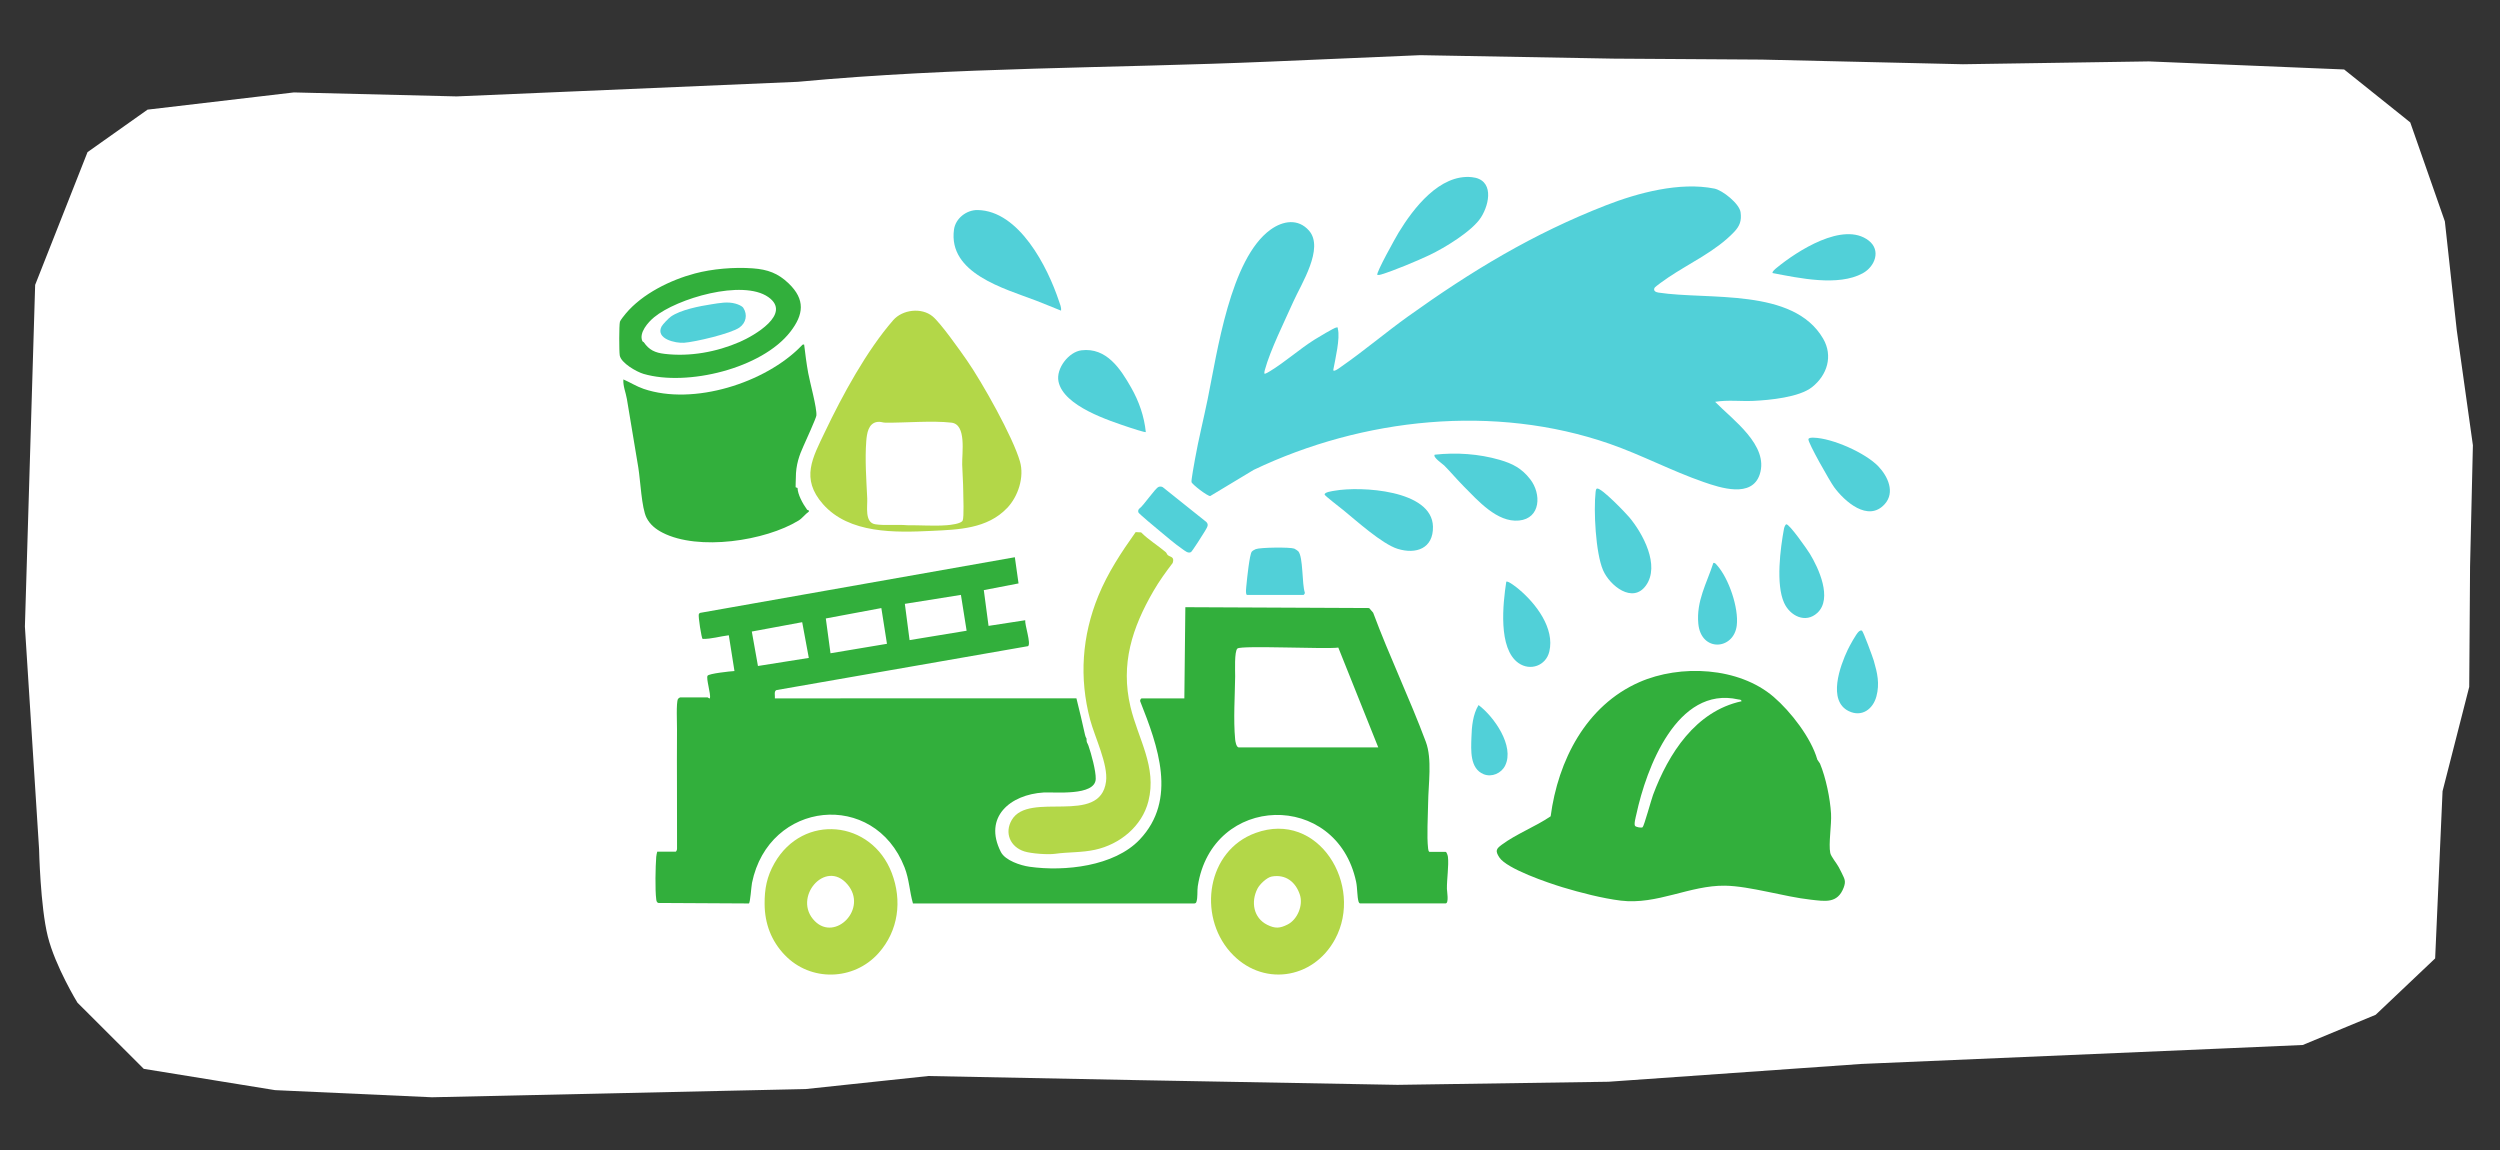 <svg width="650" height="299" viewBox="0 0 650 299" fill="none" xmlns="http://www.w3.org/2000/svg">
<rect x="0" y="0" width="650" height="299" fill="#333333" stroke="none"/>
<path d="M419.416 15.244L458.095 15.494L510.354 16.703L558.7 15.967L609.476 18.061L626.664 31.825L635.665 57.563L638.762 85.874L642.954 115.771L642.216 147.272L641.998 178.592L635.064 205.714L633.14 249.187L617.677 263.841L598.724 271.695L578.01 272.601L483.918 276.628L418.214 281.254L363.335 282.061L295.774 280.836L241.359 279.766L209.488 283.153L112.301 285.289L71.511 283.436L37.38 277.901L20.131 260.687C20.131 260.687 14.374 251.265 12.427 243.469C10.48 235.674 10.159 220.762 10.159 220.762L6.475 162.912L9.14 74.07L22.756 39.554L38.364 28.505L76.414 24.031L118.723 25.066L147.837 23.821L207.447 21.27C248.656 17.411 288.936 17.783 330.213 16.016L369.268 14.345L419.416 15.244Z" fill="white"/>
<g clip-path="url(#clip0_810_87)">
<path d="M261.85 132.08C256.69 137.51 249.17 137.7 242.23 138.03C232.78 138.47 220.8 138.83 213.97 131.07C208.11 124.41 211.26 119.06 214.5 112.26C219.03 102.76 225.33 91.17 232.23 83.25C234.64 80.48 239.6 79.88 242.48 82.26C244.57 83.98 249.6 91.11 251.38 93.67C255.32 99.33 263.36 113.61 265.19 119.99C266.36 124.04 264.74 129.05 261.85 132.09V132.08ZM228.11 109.7C225.76 110.03 225.39 112.7 225.23 114.67C224.86 119.48 225.25 124.79 225.48 129.58C225.58 131.61 224.74 135.86 227.56 136.31C229.94 136.69 233.39 136.33 235.88 136.56C239.13 136.53 242.87 136.81 246.14 136.56C247.09 136.49 249.92 136.19 250.3 135.33C250.68 134.47 250.45 129 250.44 127.62C250.42 125.34 250.24 123.08 250.17 120.79C250.09 117.76 251.35 110.34 247.37 109.89C242.39 109.32 235.46 109.94 230.23 109.9C229.48 109.9 228.98 109.57 228.1 109.7H228.11Z" fill="#B3D748"/>
<path d="M303.62 144.32C304.24 144.88 305.45 144.67 304.9 146.37C303.12 148.7 301.39 151.09 299.92 153.63C294.36 163.21 291.29 172.64 293.92 183.76C295.89 192.11 300.85 199.38 298.58 208.33C296.92 214.85 291.17 219.52 284.75 220.93C281.2 221.71 277.84 221.5 274.31 221.99C272.46 222.25 268.15 221.94 266.34 221.37C262.68 220.22 261.08 216.57 263.06 213.19C267.53 205.56 286.05 214.8 287.57 203.2C288.15 198.75 284.64 191.64 283.44 187.14C280.54 176.25 281.32 165.32 285.56 154.94C288.02 148.92 291.53 143.62 295.27 138.35L296.69 138.42C298.61 140.36 301.01 141.79 303.07 143.54C303.33 143.76 303.41 144.13 303.62 144.33V144.32Z" fill="#B3D748"/>
<path d="M204.04 248.31C200.53 244.64 198.84 240.16 198.8 235.08C198.76 231.14 199.37 227.92 201.37 224.41C208.8 211.39 226.6 213.2 231.86 226.98C234.59 234.14 233.62 241.97 228.43 247.8C221.98 255.04 210.72 255.29 204.05 248.31H204.04ZM211.86 239.5C217.19 244.85 225.73 236.26 220.33 229.93C214.58 223.19 205.88 233.51 211.86 239.5Z" fill="#B3D748"/>
<path d="M319.85 247.5C311.36 237.89 313.83 221.18 326.41 216.58C342.87 210.56 354.63 230.24 347.13 244.16C341.38 254.84 327.9 256.63 319.85 247.5ZM330.64 227.9C329.36 228.14 327.52 229.91 326.94 231.05C325.19 234.47 325.88 238.66 329.48 240.45C331.52 241.46 332.75 241.4 334.78 240.37C337.33 239.09 338.86 235.39 337.98 232.67C336.9 229.32 334.28 227.23 330.63 227.9H330.64Z" fill="#B3D748"/>
<path d="M376.47 222.82C376.43 222.49 376.15 221.48 375.85 221.48H371.69C371.42 221.48 371.34 220.88 371.31 220.64C370.93 217.39 371.27 212.31 371.31 208.87C371.37 203.77 372.4 197.38 370.71 192.86C366.49 181.56 361.23 170.62 357.02 159.3L355.97 158.09L308.19 157.87L307.93 181.59H296.8C296.63 181.59 296.32 182.12 296.47 182.38C301.04 193.93 306.19 207.89 296.31 218.3C289.7 225.26 276.8 226.64 267.7 225.36C265.33 225.03 261.36 223.72 260.23 221.52C255.58 212.41 262.71 206.58 271.33 206.05C274.11 205.88 284.76 207.05 284.89 202.52C284.95 200.44 283.73 195.98 283.01 193.91C282.66 192.9 282.5 193.31 282.49 192C282.49 191.93 282.26 191.77 282.08 190.94C281.4 187.81 280.64 184.67 279.87 181.56L201.47 181.58C201.55 180.93 201.17 179.69 201.88 179.42L267.3 168C268.13 167.36 266.41 162.45 266.56 161.26L257.02 162.73L255.79 153.43L264.82 151.69L263.86 144.88L182.06 159.34C181.88 159.4 181.75 159.51 181.69 159.7C181.5 160.26 182.39 165.94 182.67 166.12C184.96 166.16 187.22 165.44 189.49 165.17L190.96 174.47C189.89 174.53 184.32 175.12 183.97 175.69C183.53 176.4 184.86 180.43 184.59 181.56C184.33 181.65 184.06 181.32 183.98 181.32H176.88C176.75 181.32 176.36 181.59 176.27 181.75C175.77 182.65 176.04 188.16 176.02 189.64C176.02 189.72 176.02 189.8 176.02 189.88C175.95 200.12 176.07 210.36 176.03 220.6C176.08 220.85 175.85 221.44 175.65 221.44H170.88C170.77 221.89 170.66 222.3 170.62 222.77C170.42 225.36 170.3 231.34 170.62 233.8C170.67 234.22 170.71 234.54 171.12 234.77L194.7 234.9C195.07 234.81 195.33 230.47 195.52 229.55C199.88 208.11 227.31 205.3 235.19 225.53C236.42 228.7 236.46 231.74 237.37 234.9H310.5C310.81 234.88 310.97 234.78 311.07 234.48C311.45 233.34 311.24 231.63 311.42 230.43C315.1 206.32 347.55 205.49 352.59 229.26C352.94 230.89 352.83 233.14 353.24 234.48C353.29 234.66 353.42 234.78 353.57 234.89H375.84C376.79 234.89 376.2 231.67 376.2 231.11C376.16 228.56 376.73 225.04 376.46 222.77L376.47 222.82ZM249.84 154.66L251.32 163.99L236.49 166.43L235.26 157L249.85 154.67L249.84 154.66ZM229.15 158.1L230.61 167.39L215.93 169.85L214.71 160.8L229.14 158.1H229.15ZM197.07 173.17L195.47 164.2L208.57 161.77L210.29 171.06L197.06 173.16L197.07 173.17ZM322.01 194.32C321.41 194.15 321.2 192.8 321.14 192.25C320.65 187.02 321.08 181.06 321.14 175.86C321.15 174.55 320.89 169.3 321.74 168.61C322.78 167.75 344.84 168.83 347.96 168.37L358.35 194.33H322.01V194.32Z" fill="#32AF3C"/>
<path d="M472.47 197.45C472.49 197.53 473.14 198.4 473.2 198.53C474.72 202.19 475.84 207.6 476.07 211.55C476.24 214.44 475.38 219.41 475.87 221.78C476.06 222.7 477.55 224.47 478.07 225.46C478.27 225.83 478.66 226.59 478.82 226.92C479.55 228.49 480.02 229.01 479.36 230.77C477.76 234.98 474.54 234.33 470.83 233.92C463.98 233.18 455 230.38 448.53 230.28C439.34 230.14 430.88 235.31 421.4 234.16C416.72 233.59 410.81 232.07 406.27 230.69C402.61 229.58 391.76 225.91 389.82 222.92C388.7 221.2 389.03 220.69 390.44 219.64C394.21 216.84 399.24 214.91 403.17 212.24C405.09 197.74 412.35 183.46 426.23 177.36C436.88 172.68 452.08 173.4 461.15 181.19C465.61 185.02 470.88 191.85 472.48 197.42L472.47 197.45ZM452.81 182.33C452.71 181.83 452.3 181.92 451.95 181.85C435.98 178.25 428.03 199.79 425.47 211.65C425.33 212.3 424.74 214.37 425.14 214.76C425.46 215.07 426.74 215.3 427.07 215.09C427.44 214.85 429.35 207.86 429.79 206.68C433.79 195.97 440.85 184.91 452.8 182.33H452.81Z" fill="#32AF3C"/>
<path d="M209.08 89.59C209.37 92.05 209.69 94.55 210.13 96.98C210.57 99.41 212.44 106.14 212.26 108.04C212.2 108.69 209.42 114.84 208.91 115.96C207.85 118.28 206.91 120.83 206.92 124.22C206.92 124.89 206.83 126.26 206.86 126.65C206.87 126.8 207.37 126.77 207.37 126.92C207.41 128.5 208.63 130.85 209.83 132.51C209.96 132.69 210.45 132.55 210.29 133.02C209.37 133.66 208.58 134.76 207.65 135.33C198.99 140.64 181.59 143.29 172.27 138.5C170.51 137.59 169.01 136.42 168.09 134.6C166.81 132.08 166.5 124.83 165.96 121.56C164.98 115.62 163.98 109.67 162.99 103.73C162.71 102.05 161.95 100.39 162.08 98.65C163.86 99.42 165.48 100.47 167.33 101.1C180.28 105.52 199.02 99.55 208.33 89.96C208.56 89.72 208.65 89.5 209.06 89.59H209.08Z" fill="#32AF3C"/>
<path d="M205.5 86.25C198.11 95.81 178.66 100.53 167.32 97.21C165.49 96.67 161.45 94.38 161.13 92.39C160.96 91.29 160.94 84.59 161.18 83.65C161.28 83.27 162.37 81.91 162.71 81.51C167.01 76.39 174.3 72.79 180.69 71.1C185.17 69.91 190.81 69.41 195.74 69.77C199.62 70.06 202.3 71.05 205.04 73.68C209.44 77.9 208.95 81.79 205.5 86.25ZM167.37 88.96C168.77 91.02 170.34 91.71 172.77 92C179.35 92.79 186.31 91.53 192.36 88.89C196 87.31 205.99 81.62 199.76 77.24C193.09 72.55 175.98 77.59 170.05 82.5C168.49 83.79 166.09 86.51 167 88.66C167.09 88.87 167.3 88.88 167.35 88.96H167.37Z" fill="#32AF3C"/>
<path d="M445.96 104.51C450.46 109.11 459.97 115.8 457.54 123.31C455.51 129.58 447.29 126.84 442.89 125.31C434.67 122.46 426.75 118.26 418.54 115.4C388.55 104.97 354.33 108.64 325.97 122.16L314.66 128.97C313.97 129.04 309.91 125.92 309.79 125.33C309.69 124.88 310.54 120.26 310.7 119.36C311.62 114.18 312.93 108.99 313.99 103.8C316.47 91.63 319.87 67.26 330.34 59.71C333.57 57.38 337.53 56.75 340.35 59.97C344.34 64.55 338.31 73.86 336.29 78.38C334.04 83.43 330.25 91.06 328.87 96.16C328.78 96.49 328.7 96.79 328.75 97.14C328.91 97.32 329.96 96.65 330.2 96.51C334.17 94.08 337.72 90.89 341.65 88.38C342.45 87.87 346.93 85.17 347.47 85.14C348.04 85.11 347.75 85.2 347.84 85.52C348.48 87.94 347.16 93.4 346.67 96.09C346.49 97.05 348.58 95.44 348.8 95.28C354.65 91.22 360.27 86.44 366.12 82.25C382.62 70.44 398.52 60.8 417.52 53.39C425.88 50.13 436.73 47.23 445.73 49.03C447.87 49.46 452.24 52.95 452.55 55.18C452.86 57.41 452.32 58.78 450.87 60.31C446.07 65.36 439.34 68.36 433.65 72.21C433.08 72.6 430.34 74.5 430.17 74.86C429.81 75.63 430.49 75.96 431.17 76.07C444.22 78.06 466.27 74.75 474.01 88.04C476.64 92.55 475.08 97.53 471.14 100.65C467.81 103.3 460.11 104.03 455.88 104.23C452.58 104.38 449.22 103.93 445.96 104.47V104.51Z" fill="#51D0D8"/>
<path d="M275.88 80.77C273.7 79.91 271.53 78.98 269.33 78.14C261.15 75.02 246.46 71.09 248.04 59.67C248.44 56.77 251.3 54.56 254.19 54.61C264.99 54.8 272.39 69.43 275.32 78.26C275.59 79.08 275.98 79.87 275.87 80.77H275.88Z" fill="#51D0D8"/>
<path d="M358.11 71.48C357.66 71.06 363 61.53 363.63 60.49C367.47 54.17 374.32 45.22 382.67 46.06C388.46 46.64 387.36 52.88 385.08 56.49C382.8 60.1 375.57 64.46 371.66 66.32C368.62 67.77 362.23 70.44 359.09 71.37C358.76 71.47 358.45 71.53 358.11 71.48Z" fill="#51D0D8"/>
<path d="M297.91 112.34C297.76 112.49 294.29 111.35 293.8 111.19C288.35 109.36 276.54 105.62 275.21 99.2C274.51 95.81 277.87 91.48 281.18 91.08C287.69 90.29 291.33 95.89 294.13 100.83C296.15 104.39 297.49 108.24 297.91 112.34Z" fill="#51D0D8"/>
<path d="M349.16 132.55C348.53 132.03 344.47 128.91 344.41 128.61C344.26 127.94 346.5 127.68 347.05 127.58C353.66 126.4 372.38 127.31 372.57 136.93C372.68 142.59 368.2 144.2 363.36 142.69C359.35 141.44 352.65 135.39 349.16 132.54V132.55Z" fill="#51D0D8"/>
<path d="M380.52 126.39C378.79 124.66 377.21 122.75 375.49 121.02C375.14 120.67 372.43 118.84 373.03 118.22C378.62 117.6 384.5 117.99 389.92 119.56C393.31 120.55 395.65 121.77 397.85 124.6C400.8 128.38 400.62 134.79 394.93 135.34C389.24 135.89 384.25 130.14 380.51 126.39H380.52Z" fill="#51D0D8"/>
<path d="M423.59 134.46C427.14 138.69 431.67 147.01 427.95 152.22C424.5 157.05 418.53 152.28 416.79 148.24C414.86 143.76 414.31 132.76 414.86 127.87C414.89 127.6 414.94 127.09 415.24 127.02C416.37 126.79 422.62 133.31 423.58 134.45L423.59 134.46Z" fill="#51D0D8"/>
<path d="M488.4 121.29C490.83 123.84 492.79 128 490.02 131.08C485.71 135.86 479.55 130.34 476.84 126.62C475.86 125.28 470.02 115.06 470.19 114.19C470.27 113.76 471.18 113.79 471.54 113.8C476.41 113.92 485.02 117.74 488.41 121.29H488.4Z" fill="#51D0D8"/>
<path d="M460.89 70.99C460.62 70.7 461.67 69.85 461.89 69.67C467.21 65.29 479.28 57.45 485.86 62.55C489.11 65.07 487.52 69.29 484.31 71.05C477.93 74.54 467.69 72.29 460.89 71V70.99Z" fill="#51D0D8"/>
<path d="M464.44 136.32C465.19 136.15 469.89 142.88 470.53 143.93C472.86 147.71 476.5 155.65 472.52 159.34C469.44 162.19 465.39 160.13 463.86 156.72C461.69 151.93 462.87 142.65 463.84 137.44C463.9 137.13 464.16 136.39 464.44 136.32Z" fill="#51D0D8"/>
<path d="M391.63 151.25C392.05 150.89 394.46 152.82 394.92 153.22C399.31 156.9 404.28 163.35 402.82 169.42C401.94 173.08 397.88 174.54 394.82 172.4C389.44 168.64 390.77 156.9 391.63 151.25Z" fill="#51D0D8"/>
<path d="M324.22 154.68C323.74 154.54 324.05 152.46 324.1 151.87C324.22 150.5 324.88 144.17 325.46 143.44C325.65 143.19 326.2 142.89 326.5 142.77C327.67 142.32 335.39 142.22 336.51 142.64C336.69 142.71 337.41 143.18 337.54 143.32C338.86 144.77 338.48 151.91 339.26 154.09C339.32 154.29 339.01 154.68 338.9 154.68H324.22Z" fill="#51D0D8"/>
<path d="M484.12 163.98C484.47 164.22 486.92 170.87 487.19 171.8C488.11 174.99 488.75 177.74 487.87 181.05C486.99 184.36 484.09 186.54 480.69 184.9C475.1 182.21 478.42 173.12 480.41 168.94C480.87 167.97 482.59 164.81 483.27 164.22C483.5 164.02 483.87 163.81 484.11 163.98H484.12Z" fill="#51D0D8"/>
<path d="M301.27 126.58C301.63 126.47 301.98 126.48 302.31 126.66L313.19 135.35C314.57 136.27 313.91 136.96 313.27 138.11C312.9 138.77 309.94 143.4 309.65 143.55C308.86 143.95 308.1 143.21 307.47 142.79C305.62 141.55 302.99 139.27 301.21 137.8C300.52 137.23 296.08 133.55 295.98 133.22C295.88 132.87 295.92 132.56 296.18 132.28C297.3 131.54 300.39 126.85 301.26 126.59L301.27 126.58Z" fill="#51D0D8"/>
<path d="M445.47 146.36C445.94 146.28 446.17 146.68 446.44 146.98C449.49 150.39 452.1 158.06 451.56 162.61C450.79 169.04 442.25 169.62 441.56 162.14C441.02 156.26 443.73 151.72 445.47 146.36Z" fill="#51D0D8"/>
<path d="M384.42 183.31C388.43 186.31 393.84 193.96 391.34 199.05C390.36 201.05 387.87 202.15 385.76 201.3C382.11 199.82 382.47 195.01 382.57 191.75C382.65 188.95 382.94 185.73 384.42 183.32V183.31Z" fill="#51D0D8"/>
<path d="M174.41 82.33C176.93 80.54 181.94 79.58 185.01 79.11C187.07 78.79 189.19 78.37 191.21 78.94C191.85 79.12 192.91 79.51 193.27 80.06C194.42 81.85 193.96 83.94 192.27 85.15C190.09 86.72 180.7 88.92 177.86 89.12C175.62 89.28 170.42 88.11 171.98 84.93C172.26 84.36 173.88 82.7 174.4 82.34L174.41 82.33Z" fill="#51D0D8"/>
</g>
<defs>
<clipPath id="clip0_810_87">
<rect width="330.37" height="207.39" fill="white" transform="translate(161 46)"/>
</clipPath>
</defs>
</svg>
